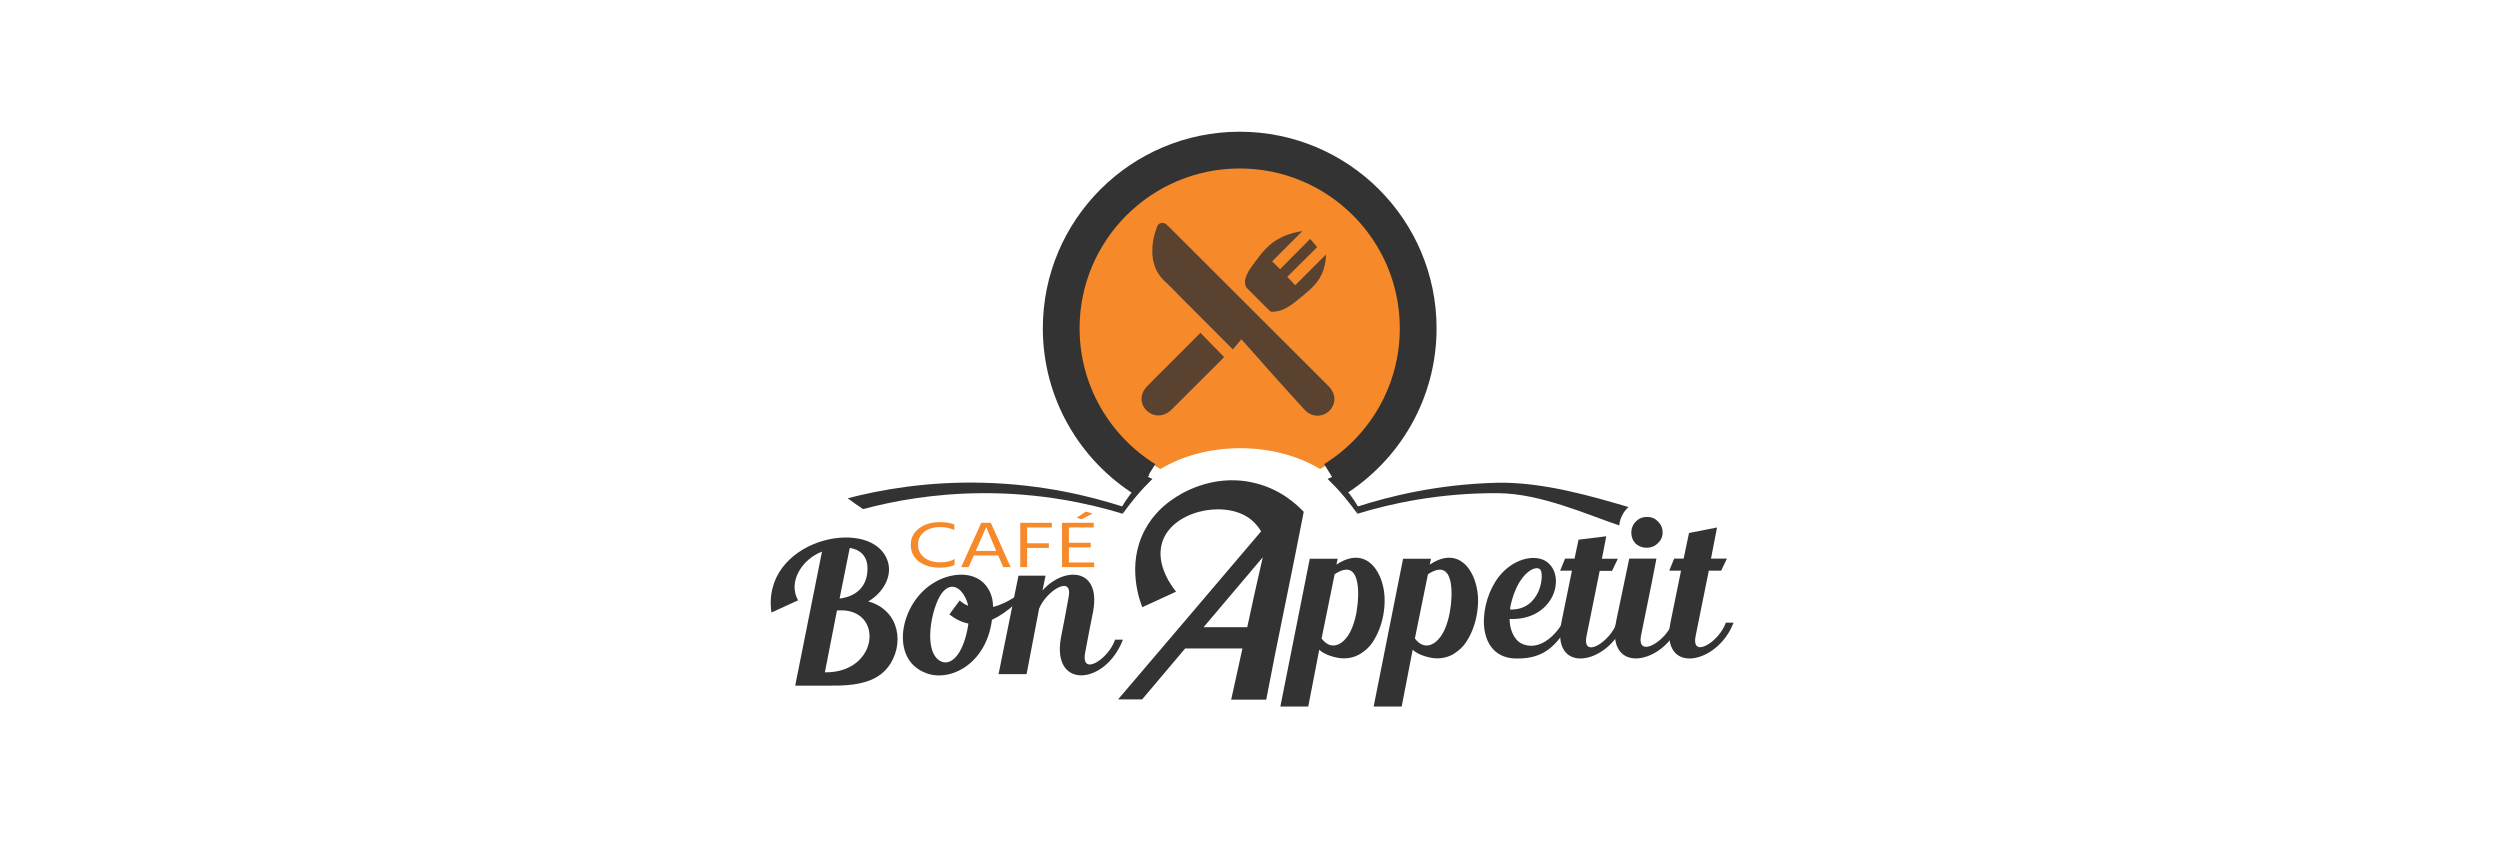 <?xml version="1.0" encoding="UTF-8"?>
<svg xmlns="http://www.w3.org/2000/svg" width="340" height="118" viewBox="0 0 340 118" fill="none">
  <path d="M155.873 65.264C148.977 60.992 144.399 53.361 144.399 44.667C144.399 31.272 155.275 20.433 168.673 20.433C182.072 20.433 192.947 31.291 192.947 44.667C192.947 53.361 188.35 60.992 181.474 65.264" stroke="#333333" stroke-width="1.648" stroke-miterlimit="10"></path>
  <path d="M184.707 68.921C184.408 68.399 184.034 67.839 183.585 67.242C183.043 66.552 182.52 65.955 182.016 65.469C181.754 65.246 181.492 65.04 181.25 64.817C181.025 64.928 180.782 65.04 180.558 65.134C181.287 65.843 182.034 66.626 182.801 67.54C183.473 68.343 184.071 69.126 184.613 69.873" fill="#333333"></path>
  <path d="M168.692 22.354C156.452 22.354 146.511 32.261 146.511 44.499C146.511 52.783 151.07 60.003 157.816 63.79C160.75 62.018 164.544 60.955 168.673 60.955C172.803 60.955 176.615 62.018 179.53 63.79C186.276 60.003 190.836 52.783 190.836 44.499C190.873 32.279 180.951 22.354 168.692 22.354Z" fill="#F6892A"></path>
  <path opacity="0.8" d="M168.823 46.141C168.431 46.608 168.076 47.037 167.664 47.522C165.16 45.022 162.769 42.615 160.377 40.209C159.76 39.593 159.162 38.94 158.508 38.361C156.863 36.85 156.508 34.947 156.807 32.858C156.901 32.167 157.144 31.496 157.349 30.843C157.517 30.302 158.19 30.134 158.639 30.526C158.956 30.806 159.255 31.123 159.554 31.421C166.581 38.436 173.607 45.451 180.633 52.466C181.493 53.324 181.717 54.35 181.231 55.264C180.484 56.72 178.578 56.981 177.438 55.749C175.812 53.977 174.224 52.186 172.616 50.414C171.383 48.996 170.15 47.615 168.823 46.141Z" fill="#333333"></path>
  <path opacity="0.8" d="M174.373 32.224C175.457 31.72 176.447 31.515 177.12 31.44C175.737 32.821 174.373 34.182 173.009 35.544C173.382 35.917 173.719 36.253 174.092 36.608C175.419 35.264 176.783 33.903 178.185 32.485C178.54 32.895 178.858 33.268 179.138 33.604C177.849 34.891 176.466 36.253 175.064 37.653C175.494 38.1 175.83 38.436 176.148 38.791C177.531 37.41 178.914 36.029 180.334 34.612C180.334 35.115 180.278 35.861 179.979 36.738C179.4 38.436 178.297 39.332 176.335 40.917C174.447 42.447 173.644 42.335 173.009 42.41C172.896 42.429 172.728 42.317 172.635 42.223C171.607 41.216 170.579 40.19 169.57 39.164C169.421 39.014 169.421 38.884 169.383 38.791C169.178 38.138 169.402 37.335 170.467 35.917C171.626 34.332 172.541 33.1 174.373 32.224Z" fill="#333333"></path>
  <path opacity="0.8" d="M163.254 45.264C164.356 46.384 165.403 47.447 166.468 48.548C166.431 48.604 166.356 48.679 166.281 48.772C163.964 51.085 161.647 53.399 159.33 55.712C158.414 56.626 157.181 56.757 156.246 56.085C155.05 55.227 154.901 53.678 155.966 52.578C157.124 51.365 158.339 50.208 159.516 49.014C160.731 47.783 161.983 46.533 163.254 45.264Z" fill="#333333"></path>
  <path d="M121.452 89.611C119.863 92.988 116.238 93.286 112.575 93.249C111.641 93.249 110.669 93.249 109.791 93.249C109.249 93.249 108.726 93.249 108.147 93.249L111.791 75.022C109.062 76.066 107.119 79.145 108.539 81.645L104.914 83.305C103.512 73.473 117.957 70.208 120.555 75.88C121.62 78.137 120.125 80.619 118.088 81.794C119.639 82.204 120.798 83.156 121.452 84.369C122.274 85.936 122.274 87.895 121.452 89.611ZM113.828 83.025L112.183 91.439C119.658 91.533 120.274 82.484 113.828 83.025ZM114.183 81.402C116.406 81.141 118.013 79.779 117.976 77.279C117.976 75.563 116.911 74.723 115.565 74.518L114.183 81.402Z" fill="#333333"></path>
  <path d="M138.101 82.093C137.036 83.063 135.952 83.809 134.906 84.294C134.121 90.395 129.132 92.764 125.974 91.551C123.47 90.637 122.573 88.342 122.834 85.861C123.133 83.268 124.684 80.563 127.188 79.145C129.692 77.689 133.411 77.559 134.7 80.675C134.925 81.178 135.055 81.831 135.055 82.54C136.121 82.279 137.167 81.757 138.027 81.178L138.101 82.093ZM131.692 84.798C130.832 84.63 130.029 84.257 129.113 83.566L130.515 81.663C130.87 81.981 131.262 82.223 131.673 82.391C131.243 80.413 129.561 78.641 128.029 80.749C126.684 82.671 125.488 88.548 127.861 89.891C129.15 90.637 131 89.331 131.692 84.91C131.692 84.891 131.692 84.835 131.692 84.798Z" fill="#333333"></path>
  <path d="M152.715 86.999C150.36 93.156 143.072 93.828 144.268 86.831C144.642 84.947 144.997 83.081 145.334 81.197C145.932 78.119 142.306 80.32 141.316 82.783L139.615 91.682H135.803L138.513 78.287H142.194L141.783 80.301C144.679 77.037 149.781 77.13 148.66 83.175C148.024 86.495 148.174 85.525 147.576 88.79C146.978 92.092 150.79 89.592 151.65 86.999H152.715Z" fill="#333333"></path>
  <path d="M177.307 69.611C175.681 78.063 173.831 86.589 172.205 95.152H167.44L168.972 88.193H161.18L155.331 95.115H152.061C158.414 87.652 165.085 79.835 171.514 72.26C171.102 71.589 170.523 70.88 169.664 70.32C166.132 68.063 159.386 69.555 158.059 73.753C157.05 76.925 159.647 80.096 159.946 80.469L155.349 82.578C155.032 81.757 153.163 76.869 155.686 72.093C156.844 69.891 158.489 68.567 159.517 67.876C160.283 67.335 164.693 64.369 170.336 65.619C174.092 66.421 176.41 68.66 177.307 69.611ZM171.738 75.787L163.684 85.302H169.626C170.299 82.111 171.009 78.958 171.738 75.787Z" fill="#333333"></path>
  <path d="M188.313 81.719C188.295 83.436 187.883 85.227 187.061 86.701C186.65 87.484 186.146 88.119 185.454 88.604C184.725 89.201 183.791 89.537 182.745 89.537C181.642 89.537 180.016 88.995 179.418 88.361L177.923 96.085H174.13L178.129 75.992H181.922L181.754 76.794C185.94 73.977 188.351 78.025 188.313 81.719ZM181.511 78.1L179.736 86.831C180.913 88.417 182.333 87.82 183.23 86.589C183.772 85.843 184.221 84.667 184.464 83.38C184.931 80.805 185.099 75.693 181.511 78.1Z" fill="#333333"></path>
  <path d="M201.02 81.719C201.001 83.436 200.59 85.227 199.768 86.701C199.357 87.484 198.852 88.119 198.161 88.604C197.432 89.201 196.498 89.537 195.451 89.537C194.349 89.537 192.723 88.995 192.125 88.361L190.63 96.085H186.818L190.817 75.992H194.61L194.442 76.794C198.628 73.977 201.039 78.025 201.02 81.719ZM194.199 78.1L192.424 86.831C193.601 88.417 195.021 87.82 195.918 86.589C196.46 85.843 196.909 84.667 197.152 83.38C197.638 80.805 197.806 75.693 194.199 78.1Z" fill="#333333"></path>
  <path d="M213.428 84.779C211.336 88.641 209.13 89.63 206.066 89.555C201.002 89.387 200.908 82.988 203.412 79.033C205.449 75.88 208.944 75.208 210.476 76.496C211.84 77.596 211.877 79.63 211.074 81.216C209.859 83.436 207.617 84.275 205.3 84.182C205.318 85.469 205.804 86.962 206.963 87.54C209.037 88.51 211.205 86.887 212.457 84.798H213.428V84.779ZM205.374 82.895C209.616 83.025 210.102 77.932 209.429 77.41C208.888 76.999 207.71 77.522 206.739 79.033C206.178 79.891 205.692 81.104 205.393 82.596C205.412 82.708 205.374 82.82 205.374 82.895Z" fill="#333333"></path>
  <path d="M220.922 84.686C218.773 90.413 210.85 91.943 212.363 84.574L213.783 77.615H212.176L212.849 75.973H214.138L214.68 73.398L218.455 72.932L217.857 75.992H220.025L219.24 77.634H217.558L215.764 86.533C215.148 89.667 218.96 87.335 219.875 84.704H220.922V84.686Z" fill="#333333"></path>
  <path d="M221.314 69.108C221.37 69.052 221.427 69.014 221.483 68.958C216.755 67.578 209.878 65.507 203.525 65.656C195.601 65.861 189.117 67.447 184.595 68.902C184.595 69.219 184.595 69.555 184.595 69.873C189.173 68.473 195.769 67.018 203.767 67.074C209.523 67.111 215.933 70.022 220.212 71.458C220.324 70.544 220.66 69.798 221.314 69.108Z" fill="#333333"></path>
  <path d="M228.527 84.63C226.397 90.413 218.306 91.981 219.801 84.462L221.576 75.973H225.276C224.416 80.507 223.8 83.268 223.183 86.421C222.566 89.63 226.565 87.26 227.481 84.63H228.527ZM222.417 73.902C222.043 73.492 221.856 73.025 221.856 72.41C221.875 71.813 222.062 71.346 222.473 70.917C222.903 70.507 223.389 70.302 224.005 70.302C224.622 70.302 225.089 70.507 225.482 70.917C225.911 71.346 226.117 71.831 226.117 72.41C226.117 73.025 225.874 73.51 225.444 73.902C225.014 74.313 224.51 74.499 223.912 74.499C223.333 74.481 222.828 74.294 222.417 73.902Z" fill="#333333"></path>
  <path d="M235.759 84.686C233.61 90.413 225.687 91.943 227.201 84.574L228.621 77.615H227.014L227.686 75.973H228.976L229.705 72.484L233.517 71.738L232.695 75.973H234.862L234.077 77.615H232.396L230.602 86.514C229.985 89.648 233.797 87.316 234.713 84.686H235.759Z" fill="#333333"></path>
  <path d="M115.285 67.764C119.789 66.589 126.142 65.451 133.766 65.656C141.69 65.861 148.174 67.447 152.696 68.902C152.696 69.219 152.696 69.555 152.696 69.873C148.118 68.473 141.522 67.018 133.524 67.074C127.002 67.111 121.489 68.137 117.378 69.238C116.649 68.753 115.958 68.268 115.285 67.764Z" fill="#333333"></path>
  <path d="M181.399 65.246C188.294 60.973 192.873 53.343 192.873 44.649C192.873 31.253 181.997 20.414 168.598 20.414C155.2 20.414 144.324 31.272 144.324 44.649C144.324 53.343 148.921 60.973 155.798 65.246" stroke="#333333" stroke-width="5" stroke-miterlimit="10"></path>
  <path d="M152.584 68.921C152.883 68.399 153.257 67.839 153.705 67.242C154.247 66.552 154.77 65.955 155.275 65.469C155.537 65.246 155.798 65.04 156.041 64.817C156.265 64.928 156.508 65.04 156.732 65.134C156.004 65.843 155.256 66.626 154.49 67.54C153.817 68.343 153.219 69.126 152.677 69.873" fill="#333333"></path>
  <path d="M129.823 76.831C129.337 77.074 128.683 77.204 127.842 77.204C126.665 77.204 125.712 76.925 124.964 76.365C124.236 75.805 123.862 75.04 123.862 74.089C123.862 73.175 124.236 72.447 124.983 71.869C125.731 71.29 126.665 71.01 127.805 71.01C128.627 71.01 129.281 71.122 129.786 71.328V72.074C129.449 71.943 129.132 71.831 128.87 71.775C128.59 71.719 128.235 71.682 127.805 71.682C126.964 71.682 126.254 71.906 125.693 72.335C125.133 72.783 124.852 73.343 124.852 74.052C124.852 74.798 125.133 75.376 125.693 75.824C126.254 76.272 127.001 76.477 127.917 76.477C128.664 76.477 129.3 76.328 129.823 76.029V76.831Z" fill="#F6892A"></path>
  <path d="M131.729 77.13H130.72L133.448 71.104H134.757L137.447 77.13H136.438L135.747 75.544H132.439L131.729 77.13ZM132.851 74.593L132.701 74.928H135.485L135.336 74.574L134.121 71.682C134.009 71.943 133.598 72.913 132.851 74.593Z" fill="#F6892A"></path>
  <path d="M142.642 74.518H139.69V77.13H138.755V71.104H143.053V71.738H139.69V73.884H142.642V74.518Z" fill="#F6892A"></path>
  <path d="M148.809 77.13H144.437V71.104H148.753V71.738H145.371V73.809H148.342V74.443H145.371V76.496H148.809V77.13ZM147.071 70.619L146.417 70.413L147.688 69.574L148.585 69.854L147.071 70.619Z" fill="#F6892A"></path>
</svg>
